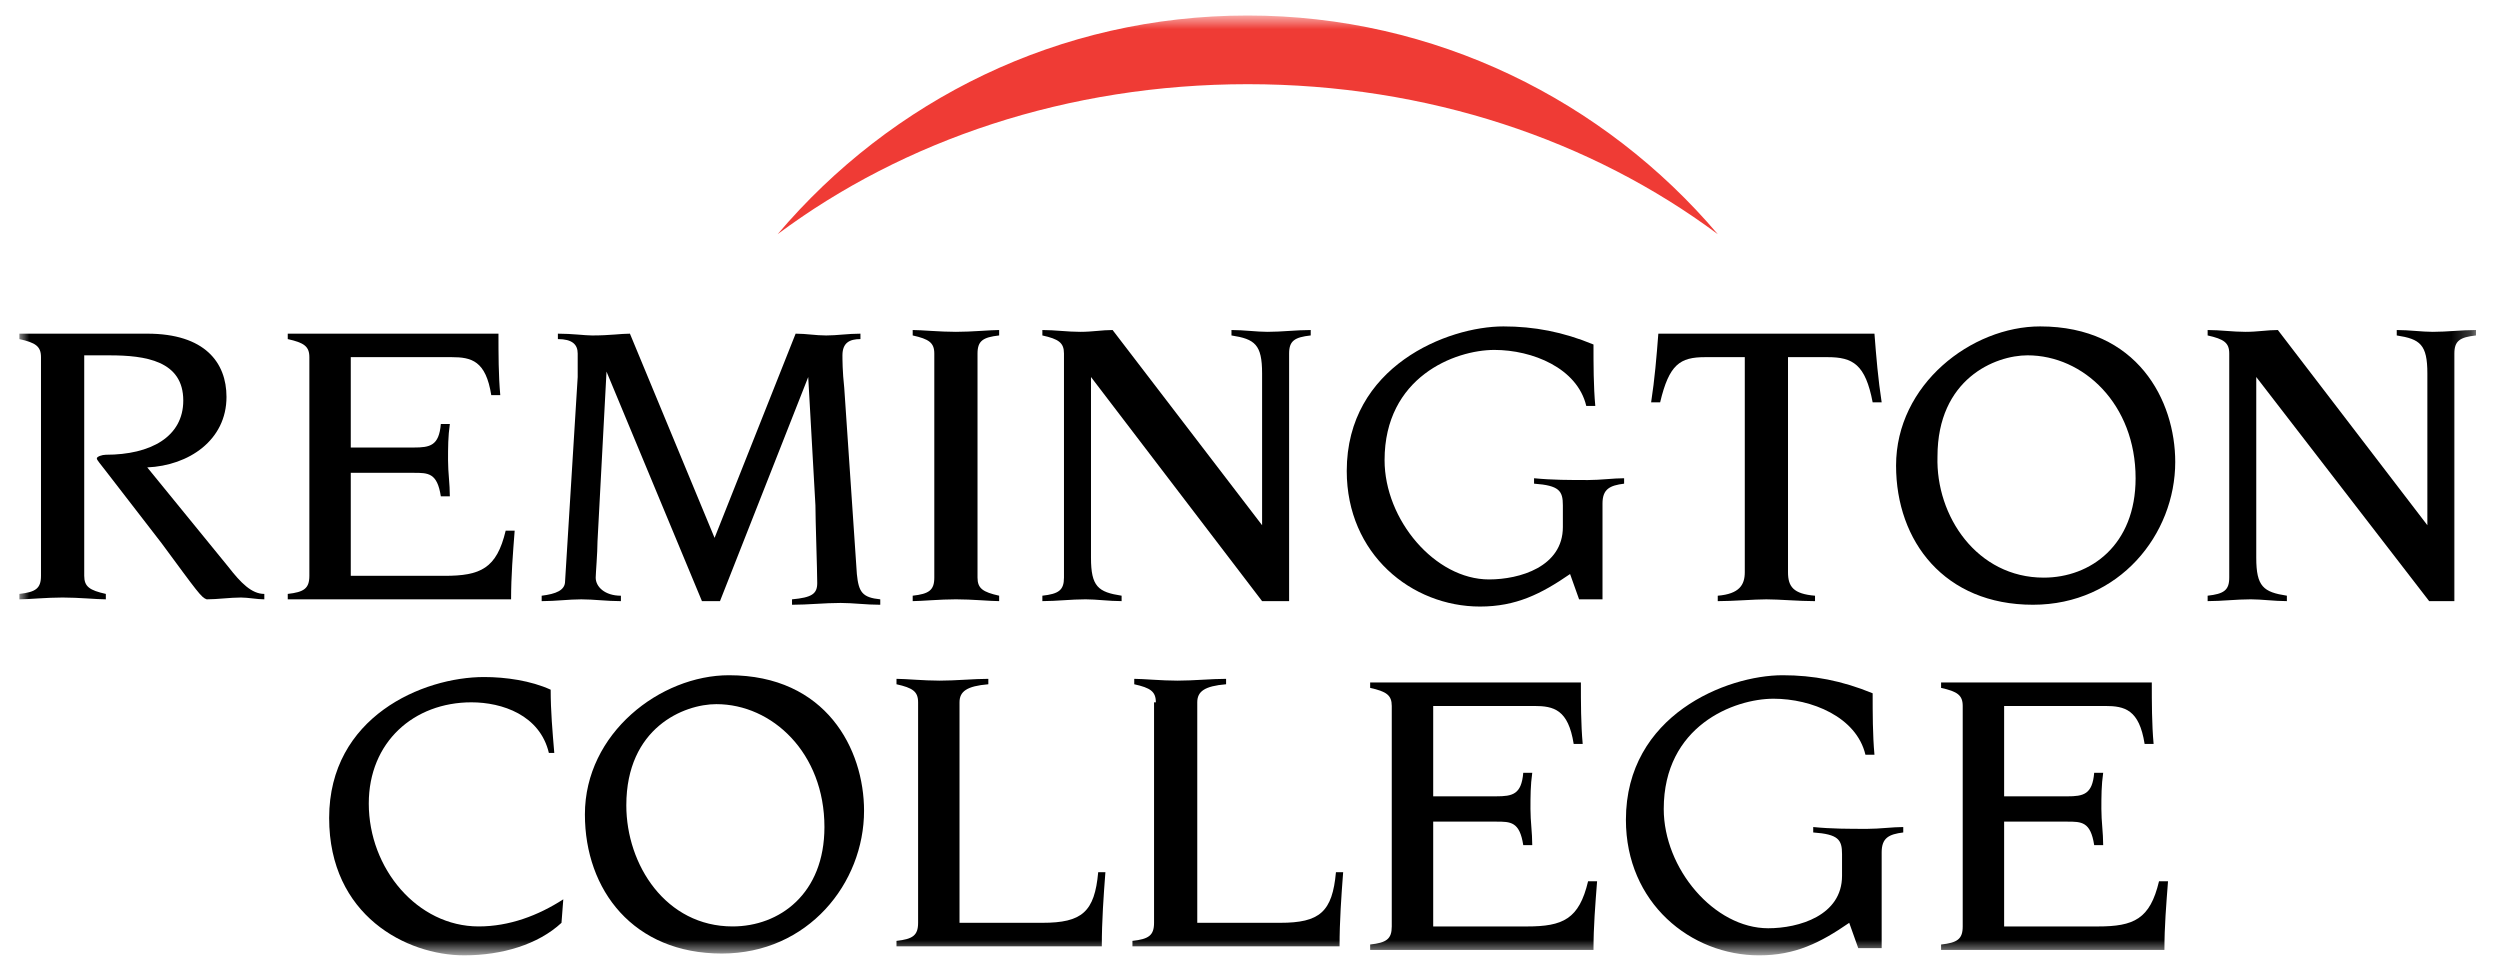 <?xml version="1.0" encoding="UTF-8"?> <svg xmlns="http://www.w3.org/2000/svg" width="129" height="50" viewBox="0 0 129 50" fill="none"><mask id="mask0_1165_11553" style="mask-type:luminance" maskUnits="userSpaceOnUse" x="1" y="0" width="127" height="50"><path d="M127.762 0.8H1V49.2H127.762V0.8Z" fill="white"></path></mask><g mask="url(#mask0_1165_11553)"><path d="M64.381 4.344C73.674 4.344 82.131 7.235 88.637 12.084C82.782 5.183 74.046 0.8 64.381 0.8C54.623 0.8 45.98 5.183 40.125 12.084C46.63 7.235 55.087 4.344 64.381 4.344Z" fill="#EF3B35"></path><path d="M2.115 18.429C2.115 17.87 1.836 17.683 1 17.497V17.217H7.598C10.572 17.217 11.687 18.709 11.687 20.481C11.687 22.719 9.736 24.025 7.598 24.118L11.78 29.247C12.431 30.086 12.988 30.646 13.639 30.646V30.926C13.267 30.926 12.803 30.832 12.431 30.832C11.873 30.832 11.223 30.926 10.665 30.926C10.386 30.832 10.2 30.553 8.342 28.035L5.461 24.305C5.182 23.931 4.996 23.745 4.996 23.652C4.996 23.558 5.275 23.465 5.461 23.465C7.784 23.465 9.457 22.533 9.457 20.668C9.457 18.616 7.505 18.336 5.647 18.336H4.346V29.713C4.346 30.273 4.624 30.459 5.461 30.646V30.926C4.996 30.926 4.067 30.832 3.23 30.832C2.394 30.832 1.465 30.926 1 30.926V30.646C1.836 30.553 2.115 30.366 2.115 29.713V18.429Z" fill="black"></path><path d="M15.963 18.429C15.963 17.87 15.684 17.683 14.848 17.497V17.217H25.721C25.721 18.243 25.721 19.362 25.814 20.388H25.349C25.07 18.616 24.327 18.429 23.305 18.429H18.1V23.092H21.353C22.189 23.092 22.654 22.999 22.747 21.88H23.212C23.119 22.533 23.119 23.092 23.119 23.745C23.119 24.398 23.212 24.957 23.212 25.61H22.747C22.561 24.398 22.096 24.398 21.353 24.398H18.1V29.713H22.933C24.792 29.713 25.628 29.34 26.093 27.382H26.557C26.464 28.594 26.372 29.713 26.372 30.926H14.848V30.646C15.684 30.553 15.963 30.366 15.963 29.713V18.429Z" fill="black"></path><path d="M31.296 19.175L30.831 27.942C30.831 28.501 30.738 29.62 30.738 29.807C30.738 30.273 31.203 30.739 32.039 30.739V31.019C31.296 31.019 30.645 30.926 29.995 30.926C29.344 30.926 28.694 31.019 27.95 31.019V30.739C28.694 30.646 29.158 30.459 29.158 29.993L29.809 19.455C29.809 18.896 29.809 18.336 29.809 18.243C29.809 17.777 29.53 17.497 28.787 17.497V17.217C29.53 17.217 30.181 17.31 30.552 17.31C31.482 17.31 32.039 17.217 32.504 17.217L36.872 27.755L41.054 17.217C41.611 17.217 42.076 17.31 42.634 17.31C43.191 17.31 43.749 17.217 44.399 17.217V17.497C43.842 17.497 43.47 17.683 43.47 18.336C43.47 18.523 43.47 19.175 43.563 20.015L44.214 29.62C44.307 30.553 44.492 30.832 45.422 30.926V31.206C44.678 31.206 44.028 31.112 43.377 31.112C42.541 31.112 41.704 31.206 40.868 31.206V30.926C41.89 30.832 42.169 30.646 42.169 30.086C42.169 29.434 42.076 26.822 42.076 26.076L41.704 19.455L37.151 31.019H36.221L31.296 19.175Z" fill="black"></path><path d="M47.095 30.738C47.931 30.645 48.21 30.459 48.21 29.806V18.242C48.21 17.682 47.931 17.496 47.095 17.309V17.029C47.559 17.029 48.489 17.123 49.325 17.123C50.161 17.123 51.091 17.029 51.556 17.029V17.309C50.719 17.403 50.44 17.589 50.44 18.242V29.806C50.44 30.365 50.719 30.552 51.556 30.738V31.018C51.091 31.018 50.161 30.925 49.325 30.925C48.489 30.925 47.559 31.018 47.095 31.018V30.738Z" fill="black"></path><path d="M54.901 18.242C54.901 17.682 54.623 17.496 53.786 17.309V17.029C54.437 17.029 55.087 17.123 55.738 17.123C56.388 17.123 56.853 17.029 57.41 17.029L65.124 27.101V19.268C65.124 17.776 64.752 17.496 63.544 17.309V17.029C64.195 17.029 64.845 17.123 65.403 17.123C66.146 17.123 66.89 17.029 67.633 17.029V17.309C66.797 17.402 66.518 17.589 66.518 18.242V31.018H65.124L56.295 19.454V28.78C56.295 30.272 56.667 30.552 57.875 30.738V31.018C57.225 31.018 56.574 30.925 56.017 30.925C55.273 30.925 54.53 31.018 53.786 31.018V30.738C54.623 30.645 54.901 30.458 54.901 29.806V18.242Z" fill="black"></path><path d="M81.016 29.62C79.529 30.645 78.228 31.298 76.369 31.298C72.838 31.298 69.492 28.594 69.492 24.304C69.492 18.895 74.697 16.843 77.577 16.843C79.157 16.843 80.644 17.123 82.224 17.776C82.224 18.802 82.224 19.921 82.317 20.947H81.852C81.388 18.988 79.064 18.056 77.113 18.056C75.068 18.056 71.444 19.455 71.444 23.744C71.444 26.822 74.046 29.899 76.834 29.899C78.414 29.899 80.644 29.247 80.644 27.195V26.076C80.644 25.33 80.459 25.05 79.157 24.957V24.677C80.087 24.77 81.016 24.77 81.945 24.77C82.596 24.77 83.247 24.677 83.804 24.677V24.957C83.061 25.05 82.689 25.237 82.689 25.983V30.925H81.481L81.016 29.62Z" fill="black"></path><path d="M90.031 18.429H87.986C86.685 18.429 86.127 18.802 85.663 20.761H85.198C85.384 19.549 85.477 18.429 85.57 17.217H96.722C96.815 18.429 96.908 19.549 97.094 20.761H96.629C96.257 18.802 95.607 18.429 94.306 18.429H92.261V29.527C92.261 30.273 92.54 30.646 93.655 30.739V31.019C92.819 31.019 91.796 30.926 91.146 30.926C90.495 30.926 89.473 31.019 88.636 31.019V30.739C89.752 30.646 90.031 30.18 90.031 29.527V18.429Z" fill="black"></path><path d="M105.271 16.843C110.29 16.843 112.242 20.667 112.242 23.838C112.242 27.568 109.361 31.205 104.899 31.205C100.346 31.205 97.837 27.941 97.837 24.024C97.837 19.828 101.74 16.843 105.271 16.843ZM105.457 29.806C107.873 29.806 110.197 28.127 110.197 24.677C110.197 20.853 107.502 18.335 104.621 18.335C102.948 18.335 99.974 19.548 99.974 23.558C99.881 26.635 102.019 29.806 105.457 29.806Z" fill="black"></path><path d="M115.029 18.242C115.029 17.682 114.75 17.496 113.914 17.309V17.029C114.564 17.029 115.215 17.123 115.865 17.123C116.516 17.123 116.981 17.029 117.538 17.029L125.252 27.101V19.268C125.252 17.776 124.88 17.496 123.672 17.309V17.029C124.322 17.029 124.973 17.123 125.531 17.123C126.274 17.123 127.017 17.029 127.761 17.029V17.309C126.924 17.402 126.646 17.589 126.646 18.242V31.018H125.345L116.423 19.454V28.78C116.423 30.272 116.795 30.552 118.003 30.738V31.018C117.352 31.018 116.702 30.925 116.144 30.925C115.401 30.925 114.657 31.018 113.914 31.018V30.738C114.75 30.645 115.029 30.458 115.029 29.806V18.242Z" fill="black"></path><path d="M28.973 47.618C27.765 48.737 25.906 49.296 23.954 49.296C20.981 49.296 16.984 47.245 16.984 42.209C16.984 36.986 21.817 34.935 24.977 34.935C26.092 34.935 27.393 35.121 28.415 35.588C28.415 36.707 28.508 37.733 28.601 38.852H28.322C27.858 36.893 25.906 36.24 24.326 36.24C21.352 36.24 19.029 38.292 19.029 41.463C19.029 44.82 21.538 47.804 24.698 47.804C26.278 47.804 27.765 47.245 29.066 46.405L28.973 47.618Z" fill="black"></path><path d="M37.615 34.842C42.634 34.842 44.585 38.665 44.585 41.836C44.585 45.566 41.705 49.203 37.244 49.203C32.69 49.203 30.181 45.939 30.181 42.023C30.181 37.826 34.084 34.842 37.615 34.842ZM37.801 47.804C40.218 47.804 42.541 46.126 42.541 42.675C42.541 38.852 39.846 36.334 36.965 36.334C35.292 36.334 32.318 37.546 32.318 41.556C32.318 44.634 34.363 47.804 37.801 47.804Z" fill="black"></path><path d="M47.374 36.24C47.374 35.681 47.095 35.494 46.259 35.308V35.028C46.724 35.028 47.653 35.121 48.489 35.121C49.326 35.121 50.255 35.028 50.998 35.028V35.308C49.883 35.401 49.511 35.681 49.511 36.24V47.617H53.786C55.831 47.617 56.482 47.058 56.667 45.006H57.039C56.946 46.219 56.853 47.524 56.853 48.83H46.259V48.55C47.095 48.457 47.374 48.27 47.374 47.617V36.24Z" fill="black"></path><path d="M59.642 36.24C59.642 35.681 59.363 35.494 58.527 35.308V35.028C58.991 35.028 59.92 35.121 60.757 35.121C61.593 35.121 62.523 35.028 63.266 35.028V35.308C62.151 35.401 61.779 35.681 61.779 36.24V47.617H66.054C68.099 47.617 68.749 47.058 68.935 45.006H69.307C69.214 46.219 69.121 47.524 69.121 48.83H58.434V48.55C59.27 48.457 59.549 48.27 59.549 47.617V36.24H59.642Z" fill="black"></path><path d="M71.815 36.428C71.815 35.868 71.537 35.682 70.7 35.495V35.215H81.574C81.574 36.241 81.574 37.36 81.667 38.386H81.202C80.923 36.614 80.179 36.428 79.157 36.428H73.953V41.09H77.206C78.042 41.09 78.507 40.997 78.6 39.878H79.064C78.972 40.531 78.972 41.09 78.972 41.743C78.972 42.396 79.064 42.956 79.064 43.608H78.6C78.414 42.396 77.949 42.396 77.206 42.396H73.953V47.805H78.786C80.644 47.805 81.481 47.432 81.945 45.474H82.41C82.317 46.686 82.224 47.805 82.224 49.017H70.7V48.737C71.537 48.644 71.815 48.458 71.815 47.805V36.428Z" fill="black"></path><path d="M95.42 47.618C93.934 48.644 92.632 49.297 90.774 49.297C87.242 49.297 83.897 46.592 83.897 42.302C83.897 36.894 89.101 34.842 91.982 34.842C93.562 34.842 95.049 35.122 96.629 35.774C96.629 36.8 96.629 37.919 96.722 38.945H96.257C95.792 36.987 93.469 36.054 91.518 36.054C89.472 36.054 85.849 37.453 85.849 41.743C85.849 44.82 88.451 47.898 91.239 47.898C92.818 47.898 95.049 47.245 95.049 45.193V44.074C95.049 43.328 94.863 43.048 93.562 42.955V42.675C94.492 42.769 95.42 42.769 96.35 42.769C97.001 42.769 97.651 42.675 98.208 42.675V42.955C97.465 43.048 97.094 43.235 97.094 43.981V48.923H95.885L95.42 47.618Z" fill="black"></path><path d="M101.276 36.428C101.276 35.868 100.997 35.682 100.16 35.495V35.215H111.033C111.033 36.241 111.033 37.36 111.126 38.386H110.662C110.383 36.614 109.64 36.428 108.617 36.428H103.413V41.091H106.666C107.502 41.091 107.967 40.997 108.06 39.878H108.524C108.431 40.531 108.431 41.091 108.431 41.743C108.431 42.396 108.524 42.956 108.524 43.608H108.06C107.874 42.396 107.409 42.396 106.666 42.396H103.413V47.805H108.245C110.104 47.805 110.941 47.432 111.405 45.474H111.87C111.777 46.686 111.684 47.805 111.684 49.017H100.16V48.738C100.997 48.644 101.276 48.458 101.276 47.805V36.428Z" fill="black"></path></g></svg> 